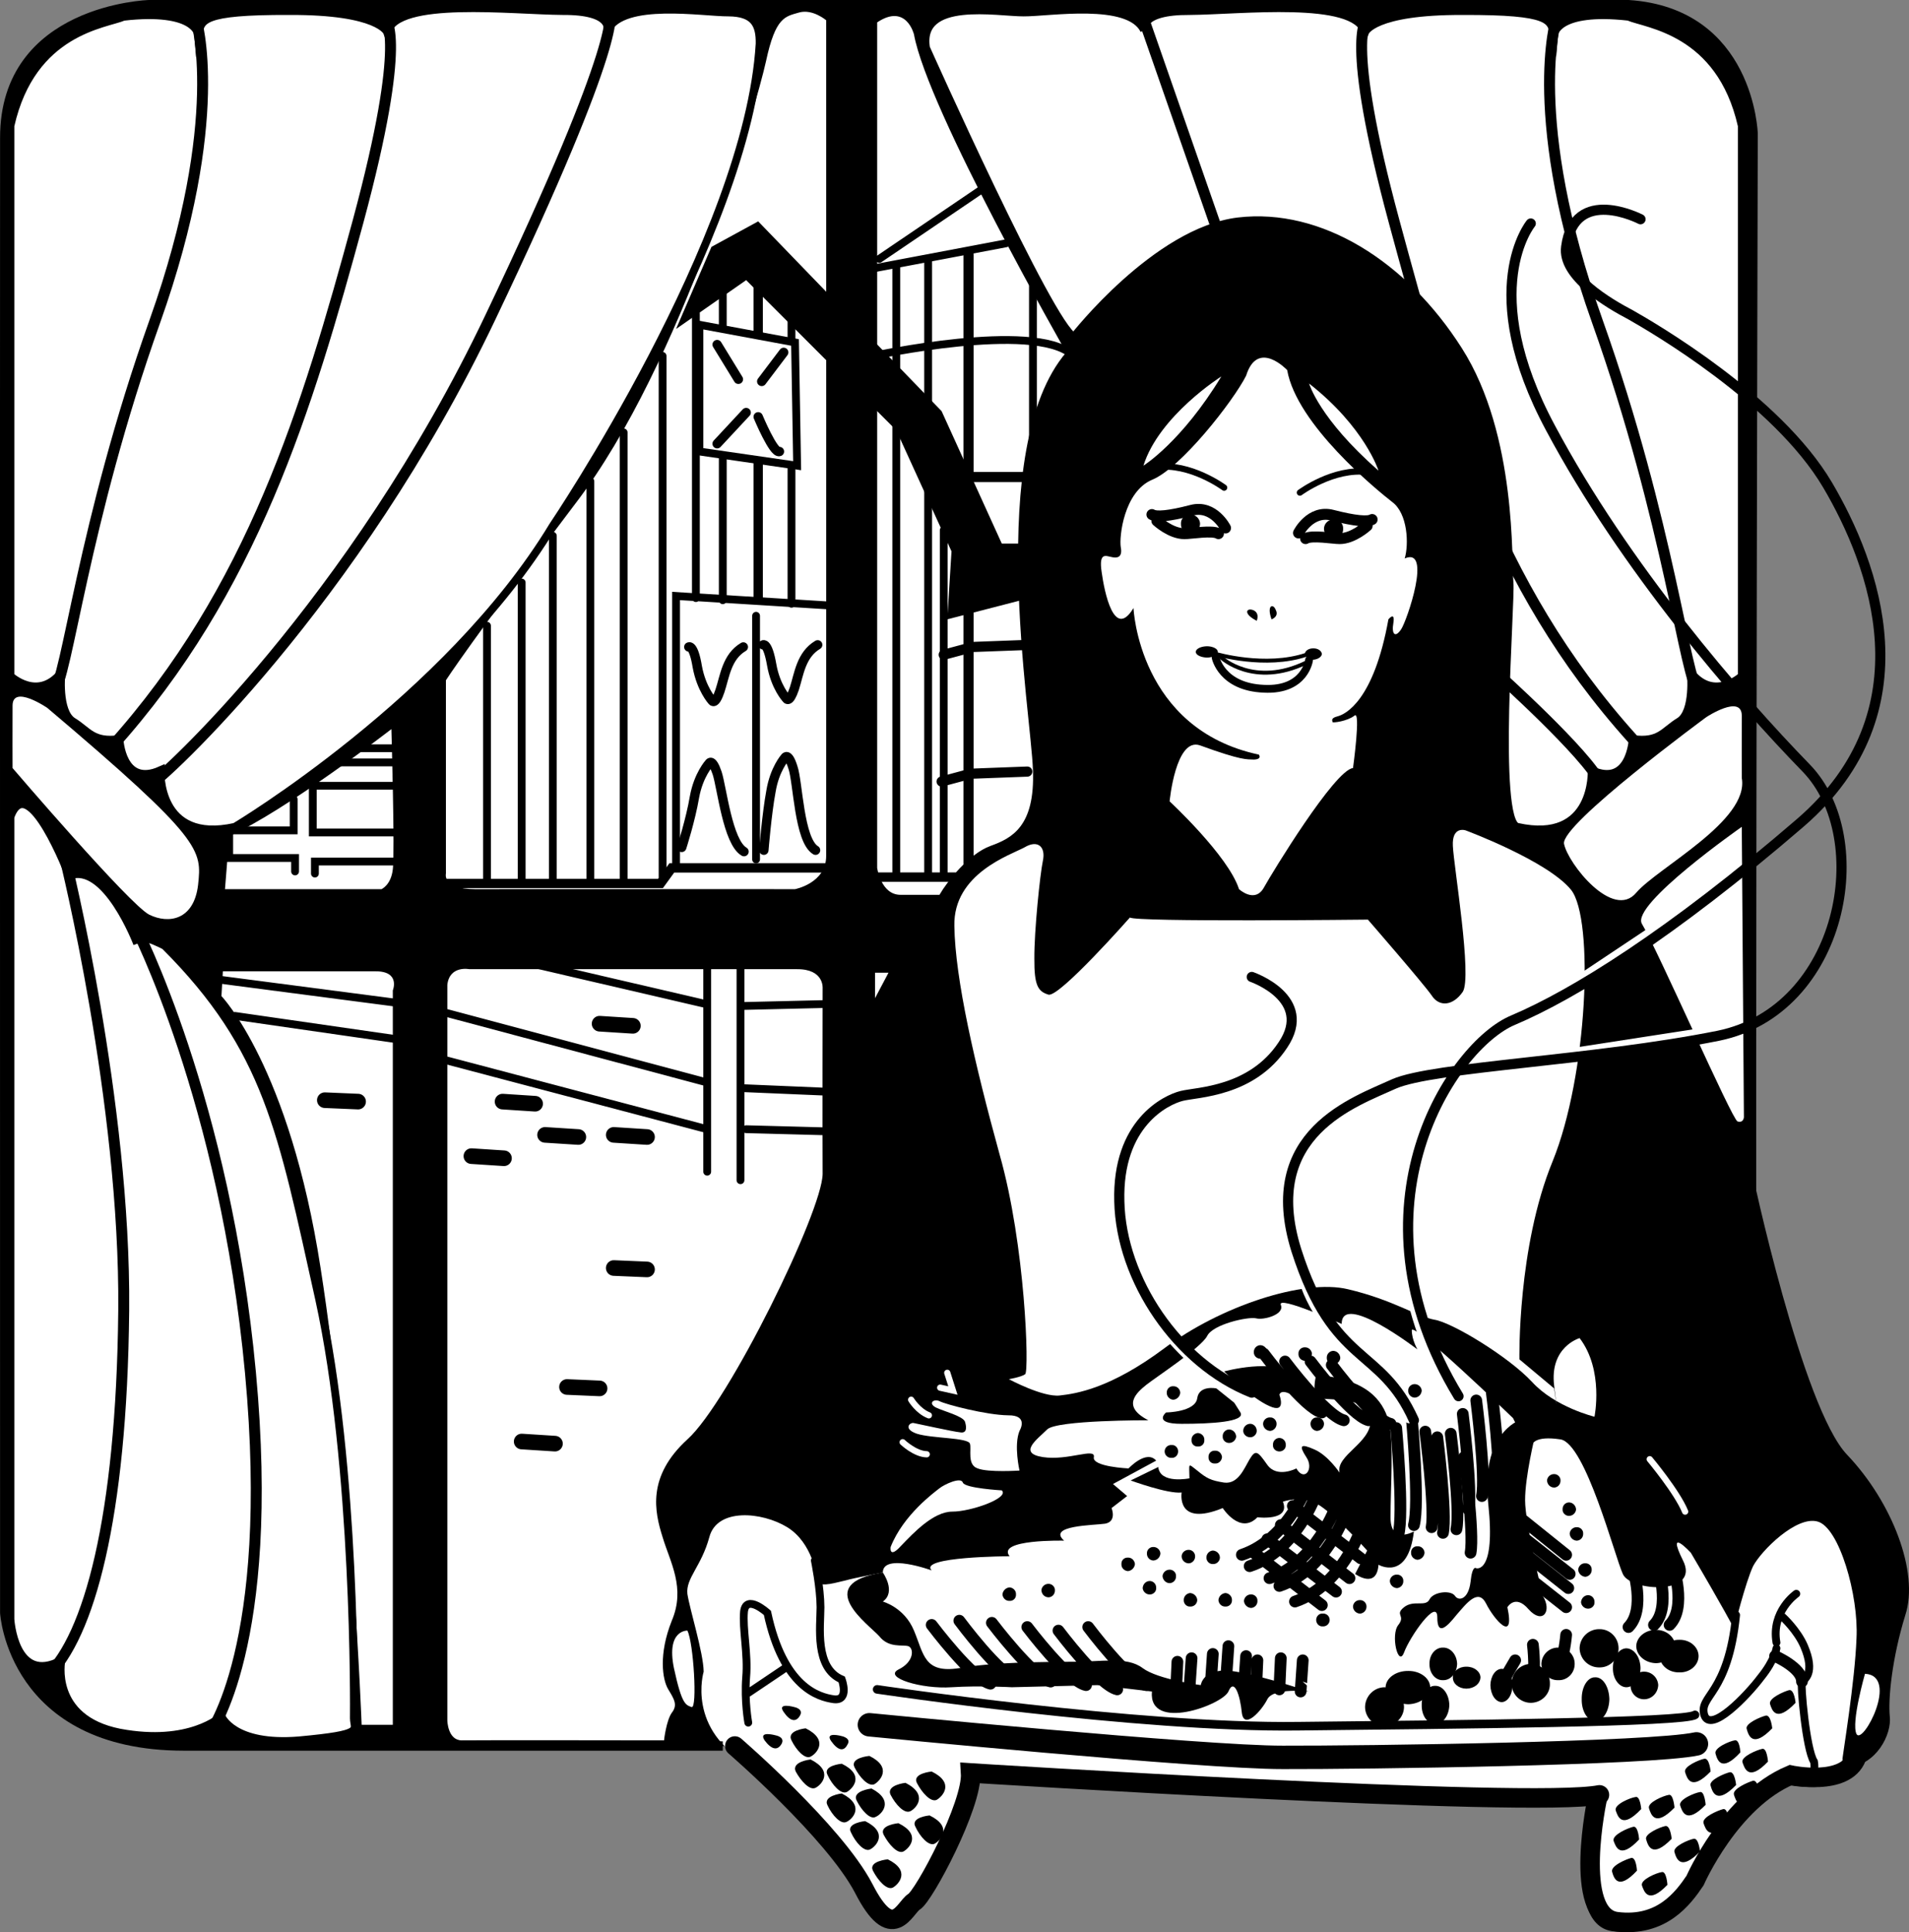 <svg xmlns="http://www.w3.org/2000/svg" width="269.587" height="272.84"><rect width="100%" height="100%" fill="#808080" stroke="none"/><path d="M247.371 165.26s7.133 33.6 13.5 40.198c6.313 6.633 10.168 16.555 8.2 22.602-1.887 6.082-2.442 11.867-2.2 14.3.313 2.532-1.894 6.938-6 7.2 0 0-38.617-64.758-13.5-84.3"/><path d="M243.773 244.86s4.391-14.855 3.797-23.699c-.507-8.796 0-202.3 0-202.3s-.507-17.075-17.597-18.2H21.07S.648 1.236.672 19.458c-.024 18.16 0 208.301 0 208.301s1.082 18.785 25.3 18.8h213.4s2.175 1.087 4.401-1.698"/><path fill="#fff" d="M6.672 99.958s-4.918-3.355-4.899-.297c-.019 3.004 0 8.797 0 8.797s16.516 19.29 19.297 20.703c2.735 1.344 6.317.793 6.903-4.203.515-4.925.793-6.304-21.301-25m239.301 9.902s-.016-5.816 0-8.8c-.016-3.078-5 .2-5 .2s-20.649 15.187-20.102 17.901c.555 2.801 6.922 10.813 10.2 6.899 3.035-3.547 15.992-10.164 14.902-16.2m-190.7-6.902S40.34 114.521 32.371 118.06l-.598 7.5h22.098s1.352-.566 1.602-2.8c.304-2.177-.2-19.802-.2-19.802m-24 37.703s9.618 9.965 14 38.399c4.438 28.344 5.797 64.5 5.797 64.5h4.403v-103.7s1.129-2.741-2.5-2.699h-21.5l-.2 3.5m31.7-44.601v27.3s-.582 2.184 4.097 2.2c4.692-.016 45.203 0 45.203 0s4.418-.844 4.399-4.7c.02-3.863 0-118 0-118s-1.91-1.624-3.8-1.1c-1.97.577-3.349.577-4.7 6.901-1.406 6.356-11.879 42.739-26.8 62.297-14.849 19.582-18.4 25.102-18.4 25.102m.2 43v103.898s.047 2.758 2 2.801c1.906-.043 28.601 0 28.601 0s.313-2.797 1.098-3.898c.871-1.106.32-1.934-.5-3.301-.836-1.387-1.387-4.969.5-9.7 1.973-4.644-.23-8.226-1.3-11.8-1.137-3.59-2.239-8.55 3.5-13.8 5.835-5.227 19.066-32.24 19.1-37.5-.034-5.212 0-26.2 0-26.2s.243-2.715-3.6-2.7c-3.876-.015-46.298 0-46.298 0s-2.78-.566-3.101 2.2M123.871 3.161V122.56s.535 3.812 3.3 3.8c2.747.012 5.5 0 5.5 0 1.106-1.917 4.138-5.777 7.2-6.902 3.004-1.082 6.309-2.734 6-10.699-.242-8.023-6.855-45.508 4.7-59 0 0-19.548-34.191-21.5-44.898 0 0-1.083-4.453-5.2-1.7"/><path fill="#fff" d="M17.473 2.36c-2.489 1.083-12.965 1.907-16 15.4v77.698s3.863 3.625 7.199-.5c0 0-.578 5.504 1.601 6.903 2.231 1.355 2.782 3.011 6.598 2.5 0 0 .317 6.851 5.8 4.398 0 0-.523 10.445 10.5 8 0 0 30.048-17.953 44.9-42.5 0 0 27.593-40.773 29.202-68.098.043-2.718-.78-4.375-4.402-4.402-3.547.027-14.848-1.902-17.098 2.5 0 0 .872-2.746-6.3-2.7-7.16-.046-23.422-1.976-24.801 3 0 0-1.102-3.046-13.8-3-12.657-.046-12.384 1.33-12.9 3.302 0 0-.312-3.625-10.5-2.5"/><path fill="none" stroke="#000" stroke-miterlimit="10" stroke-width="1.103" d="M17.473 2.36c-2.489 1.083-12.965 1.907-16 15.4v77.698s3.863 3.625 7.199-.5c0 0-.578 5.504 1.601 6.903 2.231 1.355 2.782 3.011 6.598 2.5 0 0 .317 6.851 5.8 4.398 0 0-.523 10.445 10.5 8 0 0 30.048-17.953 44.9-42.5 0 0 27.593-40.773 29.202-68.098.043-2.718-.78-4.375-4.402-4.402-3.547.027-14.848-1.902-17.098 2.5 0 0 .872-2.746-6.3-2.7-7.16-.046-23.422-1.976-24.801 3 0 0-1.102-3.046-13.8-3-12.657-.046-12.384 1.33-12.9 3.302 0 0-.312-3.625-10.5-2.5zm0 0"/><path fill="#fff" d="M214.273 116.76c11.012 2.444 10.5-8 10.5-8 5.473 2.452 5.797-4.4 5.797-4.4 3.813.512 4.364-1.144 6.602-2.5 2.172-1.398 1.601-6.902 1.601-6.902 3.325 4.125 7.2.5 7.2.5V17.76c-3.047-13.492-13.52-14.316-16-15.398-10.2-1.125-10.5 2.5-10.5 2.5-.528-1.973-.25-3.348-12.903-3.301-12.707-.047-13.797 3-13.797 3-1.39-4.977-17.652-3.047-24.8-3-7.184-.047-6.403 2.7-6.403 2.7-2.16-4.403-13.46-2.474-17-2.5-3.625.026-14.925-2.177-13.797 5 0 0 17.614 39.405 20.899 40.8 0 0 11.598-14.902 23.2-16.3 11.55-1.36 23.401 6.081 31.1 18.198 7.739 12.141 6.91 30.055 7.2 32.801.262 2.77-2.219 33.637 1.101 34.5"/><path fill="none" stroke="#000" stroke-miterlimit="10" stroke-width="1.103" d="M214.273 116.76c11.012 2.444 10.5-8 10.5-8 5.473 2.452 5.797-4.4 5.797-4.4 3.813.512 4.364-1.144 6.602-2.5 2.172-1.398 1.601-6.902 1.601-6.902 3.325 4.125 7.2.5 7.2.5V17.76c-3.047-13.492-13.52-14.316-16-15.398-10.2-1.125-10.5 2.5-10.5 2.5-.528-1.973-.25-3.348-12.903-3.301-12.707-.047-13.797 3-13.797 3-1.39-4.977-17.652-3.047-24.8-3-7.184-.047-6.403 2.7-6.403 2.7-2.16-4.403-13.46-2.474-17-2.5-3.625.026-14.925-2.177-13.797 5 0 0 17.614 39.405 20.899 40.8 0 0 11.598-14.902 23.2-16.3 11.55-1.36 23.401 6.081 31.1 18.198 7.739 12.141 6.91 30.055 7.2 32.801.262 2.77-2.219 33.637 1.101 34.5zm0 0"/><path fill="#fff" d="M1.473 115.36v113.301s.554 9.34 7.199 5.797c0 0-1.684 8.227 8.2 10.203 9.964 1.883 14.401-2.3 14.401-2.3s1.625 4.183 11 3.398c9.368-.867 7.715-1.422 7.7-3.098.015-1.628.289-35.53-4.903-59.203-5.28-23.738-7.21-35.312-21.797-49.898 0 0-4.707-2.504-3.902-.3 0 0-4.387-11.575-9.598-9.599 0 0-5.816-15.207-8.3-8.3"/><path fill="none" stroke="#000" stroke-miterlimit="10" stroke-width="1.103" d="M1.473 115.36v113.301s.554 9.34 7.199 5.797c0 0-1.684 8.227 8.2 10.203 9.964 1.883 14.401-2.3 14.401-2.3s1.625 4.183 11 3.398c9.368-.867 7.715-1.422 7.7-3.098.015-1.628.289-35.53-4.903-59.203-5.28-23.738-7.21-35.312-21.797-49.898 0 0-4.707-2.504-3.902-.3 0 0-4.387-11.575-9.598-9.599 0 0-5.816-15.207-8.3-8.3zm0 0"/><path fill="none" stroke="#000" stroke-linecap="round" stroke-miterlimit="10" stroke-width="1.544" d="M219.773 2.661s-4.41 14.008 5.797 42.7c10.192 28.64 12.395 50.691 14.301 52.3m-46.801-95s-3.34 2.157 3.801 28.598c7.192 26.48 13.809 51.012 33.7 73.102M171.57 31.56l-10-28.7M9.172 121.162s8.566 34.425 8.3 63.898c-.284 29.512-4.968 46.047-10.8 51.602M19.07 130.76s12.727 24.554 16.301 63.1c3.59 38.626-5.8 51-5.8 51M27.672 2.661s4.398 14.008-5.8 42.7C11.675 74 9.468 96.052 7.57 97.66M54.371 2.661s3.336 2.157-3.8 28.598c-7.2 26.48-14.915 52.113-34.798 74.2M86.07 1.76s2.504 2.507-16.797 43c-19.285 40.542-46.847 65.624-47.902 65.901"/><path fill="#fff" d="M175.973 53.06c-1.844 3.637-9.258 13.086-13.301 14.7-3.95 1.694-4.64 8.034-4.399 9.5.313 1.566-.652 1.566-1.3 1.401-.73-.113-1.832-.8-1.403 2.098.395 2.89 1.774 9.64 4.5 5.102 0 0 .72 17.082 17.703 20.699 0 0 .52.656-.703.7-.984-.044-1.672.16-7.597-2-3.446-1.216-4.301 7.901-4.301 7.901s8.297 7.696 9.8 12.399c0 0 2.22 2.05 3.5-.2 1.196-2.16 10.016-16.628 12.598-16.902 0 0 1.141-8.273.203-7.398-.992.781-3.058 1.055-3.101.898.043-.117-.371-.53.7-.797 1.136-.285 5.132-2.214 7.198-13.703 0 0 .965-1.191.703.5-.289 1.618.262 2.168 1.098.903.817-1.215 4.402-11.692.5-10 .594-1.965.453-6.375-1.8-8-2.157-1.684-13.458-10.914-14.798-18.602 0 0-4.171-4.441-5.8.8m-3.5.102s-8.79 5.543-11 12.598c0 0 5.383-3.336 11-12.598m12.398 1s1.414 4.958 9.8 12.297c0 0-1.91-6.101-9.8-12.297"/><path fill="none" stroke="#000" stroke-linecap="round" stroke-miterlimit="10" stroke-width="1.544" d="M183.371 75.26s1.672-3.325 4.8-2.5c3.212.827 5.005.964 5.602.6m-.703.9s-1.957 1.808-3.898 1.8c-.82.008-3.988-.543-4.8 0"/><path fill="none" stroke="#000" stroke-linecap="round" stroke-miterlimit="10" stroke-width=".882" d="M183.57 69.56s4.782-3.55 9.602-2.899"/><path fill="none" stroke="#000" stroke-linecap="round" stroke-miterlimit="10" stroke-width=".551" d="M171.773 92.36s6.934 2.04 12.7.098"/><path fill="none" stroke="#000" stroke-linecap="round" stroke-miterlimit="10" stroke-width="1.103" d="M171.672 92.86s.832 4.157 6.8 4.4c5.884.308 6.4-4.099 6.4-4.099"/><path fill="none" stroke="#000" stroke-linecap="round" stroke-miterlimit="10" stroke-width=".551" d="M172.473 92.86s4.578 4.294 12 .7"/><path d="M170.473 91.26c.824.015 1.523.366 1.5.8.023.426-.676.773-1.5.8-.899-.027-1.598-.374-1.602-.8.004-.434.703-.785 1.602-.8m15 .3c.633-.008 1.156.34 1.199.8-.043.403-.566.75-1.2.801-.66-.05-1.183-.398-1.199-.8.016-.461.54-.809 1.2-.801m2.898-18.2c.735-.034 1.348.579 1.3 1.301a1.31 1.31 0 0 1-1.3 1.399 1.405 1.405 0 0 1-1.398-1.399 1.336 1.336 0 0 1 1.398-1.3m-8.801 14.097s1.067-.363.602-1.297c-.363-.996-1.328-.722-.602 1.297m-2.097.203s.48-1.09-.5-1.5c-.97-.367-1.457.508.5 1.5"/><path fill="none" stroke="#000" stroke-linecap="round" stroke-miterlimit="10" stroke-width="1.544" d="M173.07 74.56s-1.668-3.313-4.797-2.5c-3.21.84-5.003.976-5.601.601m.699.899s1.961 1.82 3.902 1.8c.82.02 3.989-.53 4.797 0"/><path fill="none" stroke="#000" stroke-linecap="round" stroke-miterlimit="10" stroke-width=".882" d="M172.871 68.86s-4.777-3.542-9.598-2.902"/><path d="M168.07 72.661c-.73-.023-1.34.586-1.297 1.297-.043.797.567 1.407 1.297 1.403.778.004 1.387-.606 1.403-1.403-.016-.71-.625-1.32-1.403-1.297"/><path fill="#fff" d="M159.57 129.56s-9.945 11.281-11.5 10.898c-1.476-.445-2.027-1.27-2-5.097-.027-3.89.801-11.887 1.203-13.801.422-1.941-.68-3.047-2.601-1.898-1.938 1.058-10.066 3.675-9.899 11.097.11 7.465 2.864 19.453 6.399 32.3 3.633 12.786 4.184 30.563 3.601 31-.523.392-2.3.7-2.3.7s4.812 2.586 7.199 2.3c2.297-.265 7.121-.956 14.8-6.698 7.755-5.832 19.606-9.828 25.9-8.301 6.386 1.504 9.694 3.848 12.198 4.3 2.457.372 10.45 5.196 13.801 8.802 3.266 3.562 8.8 4.898 8.8 4.898s1.356-6.574-2.1-11.102c0 0-4.262 1.22-3.598 6.704.715 5.542 0 .398 0 .398l-4.903-4.102s-.308-15.836 4.703-28c4.91-12.093 5.875-34.14 2.598-38.296-3.34-4.114-14.898-8.403-14.898-8.403s-1.946-.672-1.801 2.2c.133 2.913 2.75 18.488 1.398 20.6-1.406 2.02-3.336 2.161-4.398.5-1.14-1.647-9-10.698-9-10.698s-33.07.37-33.602-.301m86.403-12.8s-15.727 10.987-14.102 13.698c2.274 3.786 12.707 27.61 13.5 27.903.863.258.902-.602.902-.602l-.3-41"/><path fill="#fff" d="M238.773 219.26s-3.566-3.86-1.101 1.1c2.496 4.962-7.426 4.41-8.5 1.9-1.129-2.454-5.266-18.438-8.8-19-3.63-.54-4.18.562-4.2 1.402.02.812-2.5-4.403-2.5-4.403s-14.297-13.8-14.3-12.398c.003 1.351.8 2.699.8 2.699s-10.719-8.238-10.7-3.602c0 0-9.113-4.086-8.6-2.699.589 1.371-2.442 2.2-3.5 1.903-1.145-.254-6.11.847-6.9 2.5-.863 1.656-7.202 5.789-8.6 6.898-1.356 1.094-3.563 3.023.3 5 0 0-12.961-.047-14.3 1.3-1.415 1.41-4.173 3.34-.599 3.9 3.594.542 7.454-1.388 7.2 0-.297 1.37 4.898 1.6 4.898 1.6s2.52-2.71 3.902-1.1l-6.101 3.3 2 1.7-2.2 1.698s.786 1.887-.902 2.204c-1.62.238-8.234.238-5.797 2.398 0 0-9.605-.23-7.703 2.2 0 0-12.925.046-11 2 0 0-6.886-2.505-6.898.3 0 0-4.125.781-5.2 1.102-1.128.23-3.609 1.054-3.902.199-.257-.797-.808-5.48-4.398-7.7-3.578-2.19-9.918-2.746-11 1.399-1.121 4.125-3.328 5.781-3.102 8 .325 2.191 2.254 8.254 2.301 11 0 0-2.527 8.277 6.602 13.2 9.062 5.003 16.23 18.23 16.8 19.6.532 1.387 4.391 1.387 6.297-.3 0 0 8.567-13.195 8-18.2l87.903 3.098s-2.719 17.067 1.699 18.204c4.402 1.066 7.16 1.894 14.601-8.602 7.442-10.453 11.575-11.555 13.5-11.3 1.934.296 4.965.573 5.2-1.9.316-2.488 1.972-12.413 2.199-18.5.324-6.038-2.434-15.687-5.5-16.5-2.996-.84-7.957 4.122-9.102 6.302-1.058 2.23-2.699 8.796-2.699 8.796s-1.394-2.707-6.098-10.699"/><path d="M171.773 196.06s-2.44-.508-2.703 1.398c-.289 1.954-4.398 2-4.398 2s-1.953 1.606 2.2 1.602c4.116.004 9.077-.27 8.3-1.602-.879-1.425-.899-1.398-.899-1.398l-2.5-2m1.098-2.399s7.211-1.968 9.7.5c2.472 2.493 4.402 6.352 1.402 3.899-3.063-2.508-3.301-1.102-3.301-1.102s1.066 2.73-1.399 1.602c-2.496-1.078-6.402-4.899-6.402-4.899"/><path d="M185.871 194.161s-.828 3.047.602 3.297c1.328.301 7.117-.25 7.097 3.102.02 3.262-4.941 4.914-4.398 7.398 0 0-1.645-2.484-3.602-3.297-1.902-.84-2.18-.562-1.097 1.098 1.125 1.645-.254 3.574-1.403 1.602 0 0-2.71 1.422-4.097-.5-1.371-1.938-1.645-2.211-2.5-.801-.797 1.344-1.625 3.55-3.602 3.3-1.883-.3-2.433-.577-3.8-1.699-1.391-1.082-1.114-1.082-1.098 1.098 0 0-4.153.852-4.403-1.598l-3.898 1.899s5.254 1.93 7.2 1.7c0 0-.845 4.913 5.8 2.198 0 0 2.45 3.817 4.898 1.301 0 0 4.72.586 3.602-2.2 0 0 2.77-1.07 5.3.602 2.43 1.633 6.598 6.297 6.598 6.297l-1.699 3.301s3.043 2.235 3.3-1.3c0 0 4.153 2.433 5-4.7 0 0-3.327 1.895-3.3-2-.027-3.82.527-10.988-.3-13.7-.829-2.8-3.032-5.835-10.2-6.398"/><path fill="none" stroke="#000" stroke-linecap="round" stroke-miterlimit="10" stroke-width="1.654" d="M199.371 200.26s1.11 12.105.3 15.1m1.602-13.199s1.41 10.754.899 13.5m.801-12.703s1.367 10.786.8 13.5m1.098-14s1.399 10.735.8 13.5m.899-16.297s1.352 10.778.801 13.5m1.102-15.401s1.379 10.75.8 13.5m1.399-14.599s1.383 10.743.8 13.5"/><path d="M214.57 200.56s-5.547 1.883-4.398 11.8c1.059 9.93-1.7 9.098-1.7 9.098s-.55-.546-.8 1.903c-.3 2.511-1.68 2.785-2.2 2-.581-.867-3.062-.59-3.6.5-.563 1.113-2.22.011-3.599 1.097-1.375 1.118.278 1.118-.8 2.5-1.13 1.375-.024 6.063.8 3.903.829-2.254 4.688-7.766 4.7-5-.012 2.746 1.367 1.37 2.699-.301 1.422-1.637 3.078-3.844 4.2-1.602 1.081 2.172 4.112 5.754 3 .5 0 0 1.112-1.914 3 .301 1.972 2.195 3.35.266 2-1.898 0 0-2.509-10.239-2.5-13.5-.009-3.352 1.401-9.102 1.401-9.102l-2.203-2.2"/><path fill="none" stroke="#000" stroke-linecap="round" stroke-miterlimit="10" stroke-width="1.654" d="m215.07 217.06 6.602 5.2m-6.899-3.302 6.7 5.301m-6.903-2.499 6.602 5.198m-6.602-12.698 6.602 5.3m9.398 1.898s1.883 5.793-.597 8.301m4.097-8.598s1.965 5.813-.5 8.297m2.703-8.297s1.97 5.813-.5 8.297m-49.902-18.5s-2.758 8.024-9.398 10.204m12.199-8.501s-2.8 7.973-9.399 10.2m10.7-9.101s-2.723 7.976-9.301 10.198m11.5-8s-2.719 7.985-9.3 10.204m-5.802-6.902 9.602 7.402m-7.699-9.302 9.699 7.4m-7.801-9.4 9.7 7.5m-8.001-10.199 9.602 7.399m-60.602 9.398s5.79 7.715 8.301 8.301m-4.398-8.899s5.746 7.762 8.199 8.301m-3.602-8s5.836 7.735 8.301 8.297m-3.301-7.698s5.797 7.687 8.301 8.198m-3.898-7.698s5.804 7.741 8.3 8.3m-4.101-8.8s5.738 7.687 8.2 8.198m4.401-3.297-.203 4.399m2.203-4.899-.3 4.399m3.3-5-.3 4.398m2.5-5.5-.301 4.403m2.801-3.001-.301 4.4m1.898-3.802-.199 4.403m3.5-4.7-.2 4.399m3.302-4.102-.301 4.403"/><path fill="#fff" d="M183.973 237.458s3.554 3.848 9.3 3.301"/><path d="M124.672 222.06s1.941 2.71 0 4.102c0 0 3.043.812 4.398 4.097 1.403 3.332 1.403 6.086 6.403 5.3 4.922-.866 11.812-.866 15.898-.897 4.184.03 7.766-.797 10 .898 2.176 1.613 8.2 2.398 8.2 2.398s.316-2.714 5-1.898c4.687.836 10.202 2.8 10.202 2.8s-4.964-.585-5.8 1.098c-.82 1.625-3.297 4.38-3.602 1.903-.25-2.485-1.078-4.965-1.898-3-.832 1.894-11.305 5.754-10.801 0l-7.7-.903-12.1.301s-4.407-.258-8.5 0c-4.177.293-9.688-1.363-7.5-2.5 2.222-1.066 2.222-2.996 1.401-3.3-.835-.247-2.761.304-4.101-1.4-1.418-1.605-9.688-7.394.5-9m87.398 13.602c.848 0 1.543 1.047 1.5 2.297.043 1.332-.652 2.38-1.5 2.403-.875-.024-1.574-1.07-1.597-2.403.023-1.25.722-2.297 1.597-2.297"/><path d="M216.172 234.958c1.527.036 2.746 1.258 2.7 2.801.046 1.473-1.173 2.692-2.7 2.7-1.488-.009-2.711-1.227-2.7-2.7a2.77 2.77 0 0 1 2.7-2.8"/><path d="M220.07 232.661c1.27-.03 2.317 1.016 2.301 2.297.016 1.301-1.031 2.348-2.3 2.301-1.313.047-2.36-1-2.4-2.3.04-1.282 1.087-2.329 2.4-2.298m5.8-2.601c1.473-.027 2.695 1.195 2.7 2.7-.005 1.51-1.227 2.73-2.7 2.698-1.539.032-2.762-1.187-2.8-2.699a2.755 2.755 0 0 1 2.8-2.7"/><path d="M229.672 232.76c1.101.03 1.973 1.253 2 2.8-.027 1.465-.899 2.687-2 2.7-1.05-.013-1.926-1.235-1.899-2.7-.027-1.547.848-2.77 1.899-2.8"/><path d="M232.172 236.06a2 2 0 0 1 2 1.898c-.047 1.118-.918 1.993-2 2a1.905 1.905 0 0 1-1.899-2c-.046-1.035.829-1.906 1.899-1.898m-6.899.8c1.09-.05 1.961 1.348 2 3.098-.039 1.692-.91 3.09-2 3.102-1.062-.012-1.937-1.41-1.902-3.102-.035-1.75.84-3.148 1.902-3.097m8.598-6.7c1.465-.011 2.688 1.036 2.7 2.297-.012 1.32-1.235 2.368-2.7 2.403-1.547-.035-2.77-1.082-2.8-2.403.03-1.261 1.253-2.308 2.8-2.297"/><path d="M237.172 231.56c1.473-.035 2.695 1.016 2.7 2.3-.005 1.298-1.227 2.344-2.7 2.302-1.54.043-2.762-1.004-2.8-2.301.038-1.285 1.26-2.336 2.8-2.301m-33.399 1.101c1.09-.03 1.961 1.016 2 2.297-.039 1.301-.91 2.348-2 2.301-1.062.047-1.937-1-1.902-2.3-.035-1.282.84-2.329 1.902-2.298m-1.101 5.399c1.09-.031 1.96 1.187 2 2.7-.04 1.503-.91 2.726-2 2.698-1.063.028-1.938-1.195-1.899-2.699-.039-1.512.836-2.73 1.899-2.7"/><path d="M198.871 235.958c1.68-.023 3.074 1.024 3.102 2.301-.028 1.309-1.422 2.356-3.102 2.403-1.765-.047-3.164-1.094-3.2-2.403.036-1.277 1.435-2.324 3.2-2.3"/><path d="M195.473 238.26c1.554.042 2.773 1.265 2.8 2.8-.027 1.477-1.246 2.7-2.8 2.7-1.461 0-2.684-1.223-2.7-2.7.016-1.535 1.239-2.758 2.7-2.8m11.597-2.9c1.102-.023 1.973.676 2 1.5-.027.9-.898 1.594-2 1.598-1.05-.004-1.925-.699-1.898-1.597-.027-.825.848-1.524 1.898-1.5"/><path stroke="#000" stroke-linecap="round" stroke-miterlimit="10" stroke-width="1.654" d="M221.172 230.86s-.297 3.555-1.102 4.098"/><path fill="none" stroke="#000" stroke-linecap="round" stroke-miterlimit="10" stroke-width="1.654" d="M216.473 232.26s.547 4.636-.301 5.5m-2.199-3.302s-1.64 2.715-1.903 3.5"/><path d="M162.871 218.458a.982.982 0 0 1 1 .903c-.039.55-.46.972-1 1a.945.945 0 0 1-.898-1c-.032-.492.394-.918.898-.903m2.301 3.203c.512-.008.934.415.898.899a.927.927 0 0 1-.898 1c-.531-.016-.957-.441-1-1a1 1 0 0 1 1-.899m2.699-2.801a.91.91 0 0 1 .902.9c.008.562-.417.984-.902 1a1.012 1.012 0 0 1-1-1c.02-.481.442-.907 1-.9m-5.5 4.4c.504.007.93.429.902 1 .028.476-.398.898-.902.902-.539-.004-.965-.426-1-.903.035-.57.461-.992 1-1m-3.098-3.301c.528-.035.95.391 1 .903-.05.531-.472.953-1 1-.515-.047-.94-.469-.902-1a.843.843 0 0 1 .902-.903m8.797 5c.555.047.977.47 1 1a.934.934 0 0 1-1 .903c-.492.035-.914-.387-.898-.903-.016-.53.406-.953.898-1m3.203-6c.56.032.985.454 1 1a.95.95 0 0 1-1 .903c-.484.02-.906-.407-.902-.903a.986.986 0 0 1 .902-1m1.797 6c.5.047.926.47.903 1a.857.857 0 0 1-.903.903c-.543.035-.964-.387-1-.903a1.082 1.082 0 0 1 1-1m3.602.203c.512-.023.934.403.898.899a.942.942 0 0 1-.898 1 1.069 1.069 0 0 1-1-1c.043-.496.465-.922 1-.899m10.101 2.699a.903.903 0 0 1 1 .9.91.91 0 0 1-1 .901c-.472.043-.898-.382-.902-.902.004-.523.43-.945.902-.898m5.297-1.903c.489-.015.91.407.903.903a.978.978 0 0 1-.903 1 1.034 1.034 0 0 1-1-1 .957.957 0 0 1 1-.903m5.203-3.598a.86.86 0 0 1 .899.9.968.968 0 0 1-.899 1 1.063 1.063 0 0 1-1-1 .95.95 0 0 1 1-.9m2.899-4c.543-.038.965.384 1 .9a1.085 1.085 0 0 1-1 1c-.504-.048-.926-.474-.899-1a.845.845 0 0 1 .899-.9m-14.199-18.199c.566-.027.992.399 1 .899-.008.543-.434.969-1 1-.477-.031-.899-.457-.903-1 .004-.5.426-.926.903-.899m-5.301 2.899c.52.016.945.441.898 1 .047.484-.379.906-.898.898-.524.008-.945-.414-.899-.898a.913.913 0 0 1 .899-1m-1.301-2.899c.485-.027.906.399.902.899a.989.989 0 0 1-.902 1c-.558-.031-.984-.457-1-1a.939.939 0 0 1 1-.899m-2.801.899c.477.012.903.434.903 1 0 .48-.426.902-.903.898-.566.004-.988-.418-1-.898a.997.997 0 0 1 1-1m-3 .8c.536.012.961.438 1 1a1 1 0 0 1-1 .9c-.507.003-.93-.419-.898-.9a.927.927 0 0 1 .898-1m-2 3c.532-.046.953.38 1 .9-.047.523-.468.948-1 .901a.83.83 0 0 1-.898-.902.83.83 0 0 1 .898-.898m-2.398-2.501c.523.048.945.473.898 1a.826.826 0 0 1-.898.9.826.826 0 0 1-.899-.9c-.046-.527.375-.952.899-1m-3.699 1.7c.476-.047.902.375.898.898.004.524-.422.946-.898.903a.912.912 0 0 1-1-.903.907.907 0 0 1 1-.898m.199-8.3c.547-.036.969.386 1 .902a1.075 1.075 0 0 1-1 1c-.496-.047-.922-.47-.899-1-.023-.516.403-.938.899-.903m12.301-5.801c.547.016.968.438 1 1a.986.986 0 0 1-1 .903c-.5.004-.922-.418-.903-.903a.945.945 0 0 1 .903-1m6.3.302c.532-.02.954.405 1 .902-.046.546-.468.972-1 1a.94.94 0 0 1-.902-1c-.035-.497.387-.922.902-.903m4 .501c.54.015.965.44 1 1a.995.995 0 0 1-1 .902c-.503.004-.925-.418-.902-.903a.942.942 0 0 1 .902-1m11.5 4.699a1 1 0 0 1 1 .903c-.039.562-.46.984-1 1a.937.937 0 0 1-.902-1c-.027-.48.399-.907.902-.903m-51.703 28.203c.496-.004.922.422.903.899.02.566-.407.988-.903 1-.547-.012-.968-.434-1-1 .032-.477.453-.902 1-.899m-5.5.5c.516.043.942.465.903 1a.842.842 0 0 1-.903.899c-.527.035-.953-.39-1-.899a1.098 1.098 0 0 1 1-1m76.903-16c.496-.004.918.422.898.899.02.566-.402.988-.898 1-.547-.012-.973-.434-1-1 .027-.477.453-.902 1-.899m2.097 4c.536.008.961.43 1 1a1.006 1.006 0 0 1-1 .899c-.507 0-.93-.422-.898-.899-.031-.57.39-.992.898-1m1.102 3.5c.504-.015.93.407.898.899a.94.94 0 0 1-.898 1 1.048 1.048 0 0 1-1-1 .977.977 0 0 1 1-.899m1.199 5.099a.853.853 0 0 1 .902.902c.032.53-.394.957-.902 1a1.092 1.092 0 0 1-1-1c.043-.512.465-.934 1-.903m.402 4.501c.508.01.93.437.899 1 .031.48-.39.902-.899.902-.535 0-.96-.422-1-.903.04-.562.465-.988 1-1"/><path fill="none" stroke="#000" stroke-linecap="round" stroke-miterlimit="10" stroke-width="1.654" d="M184.773 209.36s-2.761 7.97-9.402 10.2m21.801-17.899s1.101 12.083.3 15.098m9.301-10.999s1.422 10.741.899 13.5m-29.199-28.099s5.746 7.7 8.199 8.297m-5.199-7.198s5.777 7.702 8.3 8.3m-4.703-8.3s5.762 7.702 8.203 8.3m-5.203-7.8s5.793 7.753 8.301 8.3"/><path fill="none" stroke="#000" stroke-linecap="round" stroke-miterlimit="10" stroke-width="1.213" d="M123.871 238.56s36.918 5.504 59.5 5.2c22.621-.247 54.594-.524 56-1.598"/><path fill="none" stroke="#000" stroke-linecap="round" stroke-miterlimit="10" stroke-width="3.308" d="M122.773 243.56s47.356 4.637 58.399 4.602c11.316.035 52.105-.516 58.398-1.903"/><path fill="none" stroke="#000" stroke-linecap="round" stroke-miterlimit="10" stroke-width="1.103" d="M115.07 220.36s.793 3.856.801 6.598c-.008 2.774-.836 8.563 3 10.203 0 0 1.125 3.043-1.098 2.797-2.187-.304-7.148-1.683-9.402-12.199 0 0-2.98-2.715-3.3-.2-.235 2.446.593 6.032.3 9.302-.258 3.343.3 6.398.3 6.398m5.2-7.699-5.2 3.5"/><path fill="#fff" d="M97.07 230.26s-3.015-.134-1.898 5.3c1.121 5.195 1.672 5.195 2.5 5.5.824.246.273-9.125-.602-10.8"/><path fill="none" stroke="#000" stroke-linecap="round" stroke-miterlimit="10" stroke-width="2.756" d="M103.773 246.56s14.02 12.11 18.2 20.102c4.09 7.996 5.742 2.757 7.097 1.898 1.403-.793 8.29-13.746 8-18.2 0 0 79.121 5.005 88.801 3.098"/><path fill="none" stroke="#000" stroke-linecap="round" stroke-miterlimit="10" stroke-width="1.103" d="M253.672 225.06s-3.578 2.465-2.8 6.898m-.001.802s-.226 1.655-2.2 4.1c-1.886 2.516-7.124 8.032-8 5.302-.776-2.786 3.356-2.786 4.5-14.102"/><path fill="none" stroke="#000" stroke-linecap="round" stroke-miterlimit="10" stroke-width="1.103" d="M251.773 228.36s2.036 1.86 3 4.098c1.66 3.887.004 4.715-.3 5-.246.266.582 9.637 1.699 11.301 0 0 .262 1.367-.3 2.2"/><path fill="none" stroke="#000" stroke-linecap="round" stroke-miterlimit="10" stroke-width="1.103" d="M224.973 254.86s-3.547 16.489 2.8 17.301c6.333.844 9.364-3.292 11-5.8 0 0 4.981-11.274 13.5-14.903 0 0 7.743 1.7 9.399-2.398"/><path fill="none" stroke="#000" stroke-linecap="round" stroke-miterlimit="10" stroke-width="1.654" d="M250.672 233.86s3.832 1.66 3.8 3.598"/><path fill="#fff" d="M263.371 236.36s-1.976 6.876-1.2 8.5c.876 1.684 6.114-8.238 1.2-8.5"/><path d="M112.172 241.06s-2.512-.719-1.5.7c.918 1.339 1.746 1.476 2.3.5.548-.954-.8-1.2-.8-1.2m-2.602 4s-2.527-.723-1.597.7c1 1.335 1.828 1.472 2.398.5.531-.958-.8-1.2-.8-1.2m9.3.101s-2.457-.683-1.5.7c.973 1.37 1.797 1.511 2.3.5.602-.918-.8-1.2-.8-1.2m-5.098-1.101s-2.734.277-2 1.7c.645 1.335 1.883 2.714 2.7 2.3.84-.414 2.629-2.344-.7-4m.7 4.398s-2.746.29-2.102 1.704c.735 1.343 1.977 2.722 2.8 2.296.829-.402 2.622-2.332-.698-4m4.398.602s-2.734.238-2 1.602c.645 1.394 1.887 2.773 2.7 2.398.84-.453 2.632-2.383-.7-4m3.902-1.102s-2.777.239-2.101 1.602c.703 1.394 1.941 2.773 2.8 2.398.798-.453 2.59-2.382-.699-4m-3.902 5.302s-2.734.312-2 1.698c.645 1.371 1.887 2.75 2.7 2.301.84-.379 2.632-2.308-.7-4m3.301 3.902s-2.727.27-2 1.598c.652 1.43 1.89 2.805 2.7 2.402.847-.421 2.64-2.351-.7-4m3.199 5.399s-2.758.246-2.098 1.601c.72 1.403 1.961 2.778 2.797 2.399.817-.445 2.61-2.375-.699-4m1.5-5.102s-2.738.25-2.098 1.602c.739 1.402 1.977 2.781 2.797 2.398.832-.445 2.625-2.375-.699-4m-3.801-4.898s-2.797.324-2.097 1.7c.68 1.378 1.918 2.757 2.699 2.3.871-.367 2.664-2.297-.602-4m4.801-.8s-2.773.296-2.098 1.698c.7 1.356 1.942 2.735 2.797 2.301.797-.394 2.59-2.324-.699-4m3.402 4.601s-2.73.243-2 1.598c.645 1.403 1.887 2.782 2.7 2.403.84-.45 2.633-2.38-.7-4m.297-6.2s-2.754.243-2.097 1.598c.722 1.399 1.965 2.777 2.8 2.402.817-.453 2.61-2.382-.703-4m100.203 5.297s-.148-1.886-.8-1.699c-.727.09-3.067 1.055-2.801 1.903.285.804.836 2.734 3.601-.204m-.3 4.302s-.121-1.915-.801-1.802c-.7.16-3.043 1.125-2.8 2 .308.782.859 2.711 3.6-.199m5.001-4.499s-.16-1.962-.801-1.802c-.738.114-3.082 1.079-2.8 1.903.269.832.82 2.758 3.6-.102m5.098-5.098s-.16-1.964-.898-1.8c-.64.113-2.98 1.078-2.7 1.898.27.832.821 2.762 3.598-.098m4.203-2.703s-.09-1.879-.8-1.699c-.668.094-3.012 1.059-2.7 1.903.239.812.79 2.742 3.5-.204m4.5-3.398s-.18-1.926-.902-1.8c-.656.148-3 1.112-2.7 1.902.25.867.802 2.796 3.602-.102m3.297-3.602s-.172-1.906-.898-1.796c-.649.164-2.992 1.128-2.7 2 .259.785.81 2.71 3.598-.204m-22.398 23.703s-.098-1.906-.8-1.8c-.677.168-3.016 1.133-2.7 2 .234.789.785 2.718 3.5-.2m4.898-4.5s-.172-1.953-.898-1.8c-.652.12-2.996 1.086-2.7 1.898.255.84.805 2.77 3.598-.098m4.801-4.801s-.148-1.976-.8-1.8c-.727.098-3.071 1.062-2.798 1.898.278.82.829 2.75 3.598-.097m4.301-2.801s-.18-1.934-.899-1.8c-.66.144-3 1.109-2.703 1.902.254.859.805 2.789 3.602-.102m4.5-3.3s-.129-1.942-.8-1.802c-.708.137-3.052 1.102-2.802 1.903.301.851.852 2.781 3.602-.102m-1.199 4.501s-.172-1.891-.903-1.802c-.648.184-2.992 1.149-2.699 2 .262.805.813 2.735 3.602-.199m-4.301 4.001s-.145-1.895-.8-1.802c-.72.18-3.063 1.145-2.802 2 .29.801.84 2.73 3.602-.199m-4.102 4.199s-.175-1.96-.898-1.797c-.656.114-2.996 1.079-2.7 1.899.255.832.805 2.762 3.598-.102m-4.597 4.703s-.125-1.976-.801-1.8c-.703.097-3.047 1.062-2.8 1.898.304.82.855 2.75 3.6-.098"/><path fill="#fff" d="M143.973 202.06s1.383-2.234-1.602-2.2c-3.082-.034-8.867-1.55-9.7-2-.823-.378-1.648.31-.5.9 1.056.515 3.813 1.202 4.102 2 .262.855.262 1.683-.703 1.5-.964-.09-5.925-1.196-6.5-1.302-.527-.168-1.632.797.403 1.5 2.101.676 7.199.536 7.5 1.403.25.789-.438 2.992 1.097 3.5 1.496.593 5.903.3 5.903.3s-.825-3.562 0-5.601m-2.5 8.398s-5.215-.296-5.5-1.097c-.266-.852-2.61.25-3.301.8-.684.551-5.094 3.723-6.899 8.297 0 0-.261 1.762 1.5-.199 1.82-1.898 4.575-4.789 7.2-4.8 2.613.011 8.125-1.919 7-3"/><path fill="none" stroke="#fff" stroke-linecap="round" stroke-miterlimit="10" stroke-width=".882" d="m133.773 193.86.797 2.5-1.797-.402m-4.101 1.703s.973 1.614 2.5 2.2m-3.699 3.8s1.758 1.676 3.398 1.7"/><path fill="none" stroke="#fff" stroke-linecap="round" stroke-miterlimit="10" stroke-width="1.433" d="M164.371 187.661s5.238 6.79 11.402 9.297m8.2-17s.933 6.637 10.3 14.102c0 0 3.727 4.11 4.7 6.2m.097-19s.86 7.402 6.102 15.8m29.801-66.602-12.903 8.602m19.102 6.7-20.7 3.198"/><path fill="none" stroke="#000" stroke-linecap="round" stroke-miterlimit="10" stroke-width="1.433" d="M176.773 137.958s8.825 3.02 4.399 9.602c-4.395 6.648-12.113 6.648-14.3 7.2-2.224.554-9.114 3.859-8.802 14.902.239 11.007 8.23 22.859 18.703 27M216.172 31.56s-7.7 9.367 2.8 28.898c10.45 19.606 26.434 38.075 36.098 48 9.63 9.918 5.22 34.176-12.398 37.801-17.66 3.54-40.262 4.367-45.8 6.8-5.49 2.528-18.993 6.938-13.802 23.5 5.282 16.513 11.899 13.481 16.602 24"/><path fill="none" stroke="#000" stroke-linecap="round" stroke-miterlimit="10" stroke-width="1.433" d="M231.672 30.958s-9.352-4.855-10.5 3.903c-.57 4.136 6.043 7.996 9.101 9.597 3.004 1.707 20.645 11.903 27.797 24 6.68 11.313 14.348 32.004-3.797 47.703-18.238 15.723-32.019 24.266-40.601 27.899-8.508 3.535-23.941 26.41-7.7 53.101"/><path d="M146.473 76.76h-5l-8.5-18.7-25.903-26.8-6.597 3.6-5 11.598 9.898-6.898 21.2 21.2 7.8 17.1-.598 9.598 11.598-3 1.102-7.699"/><path fill="none" stroke="#000" stroke-linecap="round" stroke-miterlimit="10" stroke-width="1.103" d="m138.473 26.86-14.301 9.7m-.602 1.3 18.5-3.5m-18.797 15.9s22.633-4.923 28.098-.2"/><path fill="none" stroke="#000" stroke-linecap="round" stroke-miterlimit="10" stroke-width="1.433" d="M145.672 67.36h-10m9.699 23.7-8 .3-4.098 1.098m11.797 16.5-8 .301-4.097 1.102"/><path fill="none" stroke="#000" stroke-linecap="round" stroke-miterlimit="10" stroke-width="1.103" d="M126.57 37.661v85.7m4.5-86.601v87.1"/><path fill="none" stroke="#000" stroke-linecap="round" stroke-miterlimit="10" stroke-width="1.433" d="M136.773 35.958v86"/><path fill="none" stroke="#000" stroke-linecap="round" stroke-miterlimit="10" stroke-width="1.103" d="M145.871 40.36v24.5m-12.598 10v48.5"/><path fill="none" stroke="#000" stroke-linecap="round" stroke-miterlimit="10" stroke-width="1.323" d="M134.871 123.86h-13.5l-3.898-1.3H94.87l-1.598 2.2H62.07"/><path fill="none" stroke="#000" stroke-linecap="round" stroke-miterlimit="10" stroke-width="1.103" d="M68.773 88.36v36.098m4.899-42.198v42.5m4.398-49.099v49.098m5.301-56.801v56.801M88.07 61.06v63.7m5.5-74.5v73.6m4.703-79.6v40.198m19.797 1.102-22.597-1.4v38.399m11.3-35.601v34.403m-6.902 14.899v29.198m4.699-30v31.203m-29.5-30.601 24.5 5.7m5.301.3 12.602-.3m-55.102 1.1 37.5 10m-37.5-3.3 37.5 9.898m5-5.797 11.8.5m-11.3 5.297 11.3.301m-61.198-52.097H48.07m8-2h-5m5 5.296H44.172v6.602h12.2v4.102h-11.9v1.699m-2.999-10.501v4.4H32.37v3.901h9.3v1.899m15.502 18.7-26.8-3.5m25.698 8.5-22.898-3.302"/><path fill="none" stroke="#000" stroke-linecap="round" stroke-miterlimit="10" stroke-width="1.323" d="M97.273 91.36s.672-.406 1.2 2.801c.578 3.13 2.097 4.797 2.097 4.797s.41.676 1.102-1.398c.684-2.059.96-4.816 3.3-6.2m2.801-.3s.645-.383 1.2 2.8c.55 3.157 2.097 4.801 2.097 4.801s.383.7 1.102-1.402c.66-2.035.934-4.789 3.3-6.2m-19.199 28.603s1.258-3.903 1.797-7.102c.567-3.14 2.102-4.8 2.102-4.8s.394-.684 1.101 1.401c.668 2.051 1.497 9.766 3.797 11.098m2.801-.199s.41-5.129 1-8.3c.516-3.169 2-4.802 2-4.802s.445-.707 1.102 1.403c.718 2.023.86 10.293 3.199 11.699"/><path fill="none" stroke="#000" stroke-linecap="round" stroke-miterlimit="10" stroke-width="1.103" d="M102.07 40.36v44.4"/><path fill="none" stroke="#000" stroke-linecap="round" stroke-miterlimit="10" stroke-width="1.323" d="M107.07 40.06v44.398"/><path fill="none" stroke="#000" stroke-linecap="round" stroke-miterlimit="10" stroke-width="1.103" d="M111.773 44.26v41"/><path fill="none" stroke="#000" stroke-linecap="round" stroke-miterlimit="10" stroke-width="2.205" d="m76.973 160.26 4.699.3m5-.3 4.7.3m-24.802 2.7 4.602.3m-25.301-8.2 4.7.2m34.101-11 4.7.3m-2.7 34.2 4.7.2m-11.302 16.6 4.602.2m-11 7.5 4.7.3m-7.399-48.3 4.597.3"/><path fill="#fff" d="M125.473 137.36h-1.903v3.598zm0 0"/><path fill="none" stroke="#fff" stroke-linecap="round" stroke-miterlimit="10" stroke-width=".882" d="M232.973 206.06s3.89 4.652 5 7.398"/><path fill="none" stroke="#000" stroke-miterlimit="10" stroke-width="1.323" d="M247.57 218.958c-.507-8.796 0-200.097 0-200.097s-.507-17.075-17.597-18.2H21.07S.648 1.236.672 19.458c-.024 18.16 0 208.301 0 208.301s1.082 18.785 25.3 18.8h76.098"/><path fill="#fff" d="m112.273 48.36-13.5-2.5v17.9l13.797 2-.297-17.4"/><path fill="none" stroke="#000" stroke-linecap="round" stroke-miterlimit="10" stroke-width="1.103" d="m112.273 48.36-13.5-2.5v17.9l13.797 2zm0 0"/><path fill="none" stroke="#000" stroke-linecap="round" stroke-miterlimit="10" stroke-width="1.323" d="m110.672 49.76-3.102 4.1m-6.297-5.199 3 4.899m-3 9.101 4.098-4.402m1.699.601s2.176 5.22 3 4.9"/><path fill="none" stroke="#000" stroke-linecap="round" stroke-miterlimit="10" stroke-width="1.544" d="M211.273 94.958s12.91 11.567 14.797 15.704"/><path fill="none" stroke="#000" stroke-linecap="round" stroke-miterlimit="10" stroke-width="2.756" d="M225.57 253.958s-3.59 16.567 2.703 17.403c6.383.816 9.418-3.317 11.098-5.801 0 0 4.934-11.297 13.5-14.898 0 0 7.695 1.671 9.3-2.5"/></svg>
